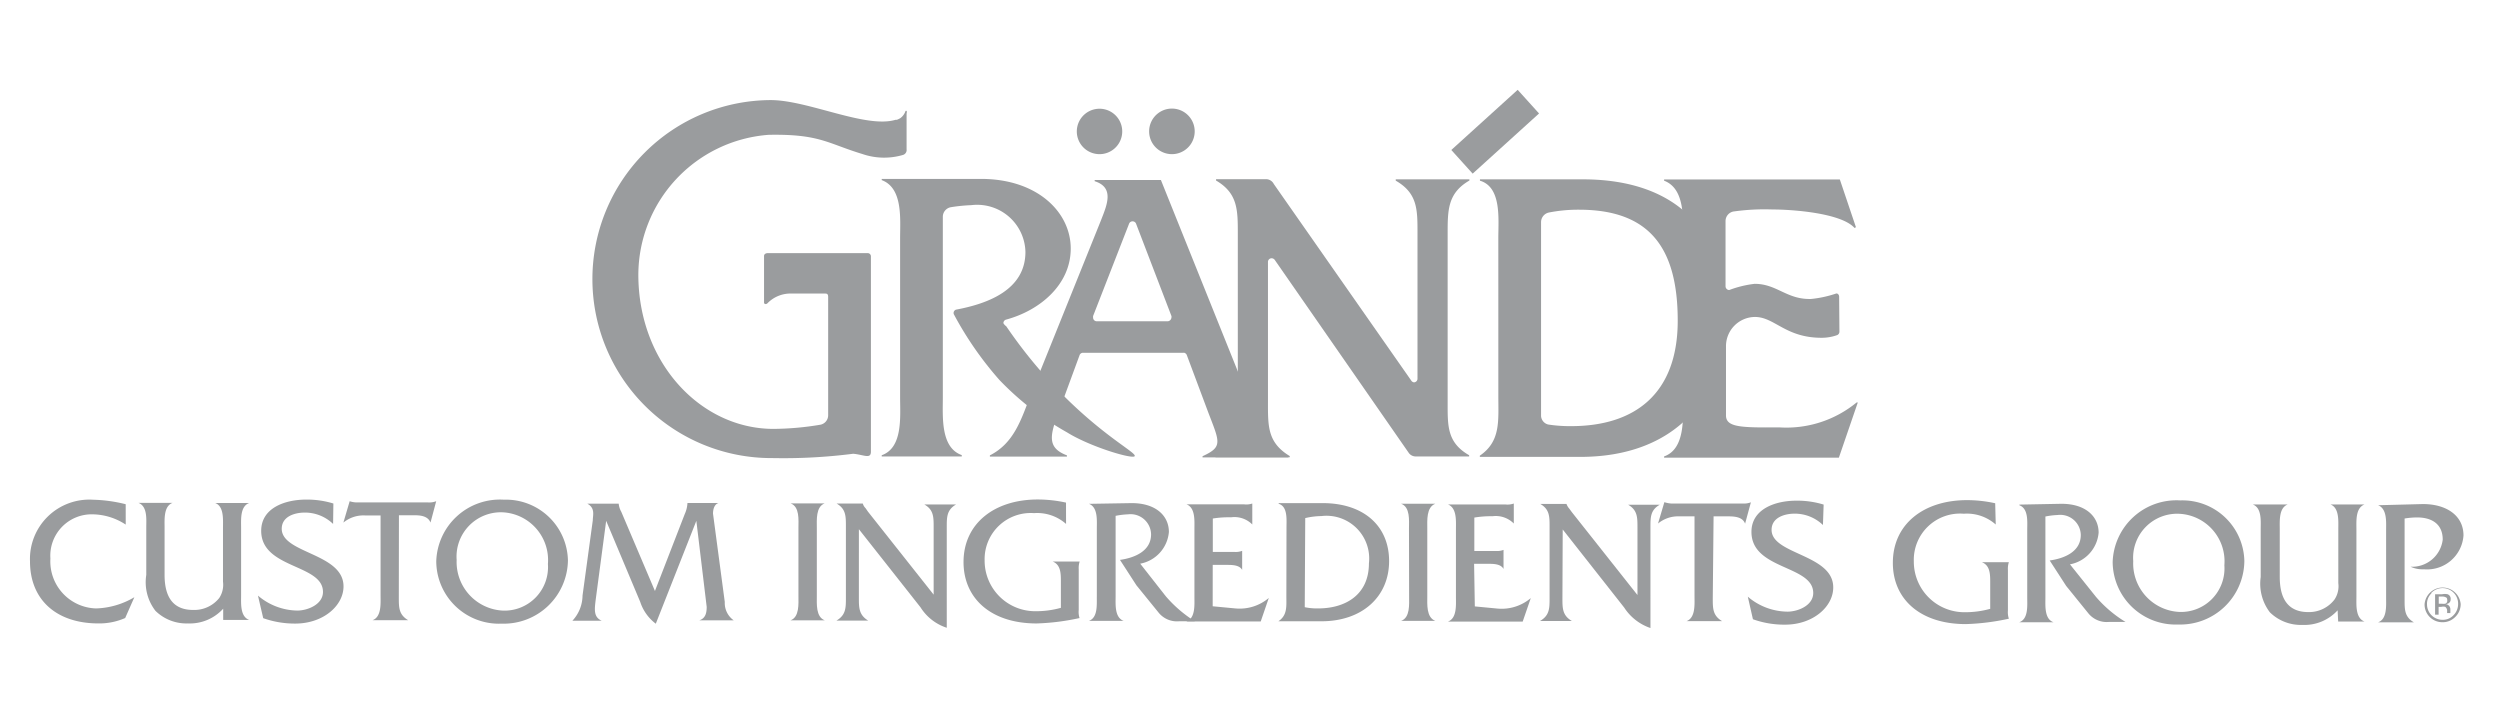 <svg xmlns="http://www.w3.org/2000/svg" xmlns:xlink="http://www.w3.org/1999/xlink" width="167" height="47" viewBox="0 0 167 47">
  <defs>
    <clipPath id="clip-path">
      <rect id="Rectangle_797" data-name="Rectangle 797" width="167" height="47"/>
    </clipPath>
  </defs>
  <g id="gci_logo" clip-path="url(#clip-path)">
    <g id="gci_logo-2" data-name="gci_logo" transform="translate(-7.996 -24.12)">
      <path id="Path_234" data-name="Path 234" d="M115.13,34.139l4.434-4.019,1.427,1.58-4.434,4.019Z" transform="translate(-10.187)" fill="#9a9c9e"/>
      <path id="Path_235" data-name="Path 235" d="M87.43,33.028a1.517,1.517,0,1,1,.441,1.078,1.517,1.517,0,0,1-.441-1.078Z" transform="translate(-7.503 -0.136)" fill="#9a9c9e"/>
      <path id="Path_236" data-name="Path 236" d="M92.78,33.028a1.522,1.522,0,1,1,.444,1.078,1.517,1.517,0,0,1-.444-1.078Z" transform="translate(-8.022 -0.136)" fill="#9a9c9e"/>
      <path id="Path_237" data-name="Path 237" d="M118.477,51.217c0,1.671.163,3.025-1.237,3.983v.081h6.719c6.268,0,9.69-3.883,9.69-9.428s-3.161-9.112-9.537-9.112h-6.864v.09c1.427.424,1.237,2.474,1.228,3.775Zm2.854,1.3V39.6h0a.659.659,0,0,1,.515-.641,10.142,10.142,0,0,1,2.014-.19c4.669,0,6.6,2.484,6.6,7.414s-2.917,7.044-7.116,7.044a9.6,9.6,0,0,1-1.535-.108.623.623,0,0,1-.479-.6Z" transform="translate(-10.392 -0.641)" fill="#9a9c9e"/>
      <path id="Path_238" data-name="Path 238" d="M81.128,46.346a.244.244,0,0,1,.172-.235c2.24-.6,4.326-2.321,4.326-4.75s-2.226-4.642-5.97-4.651H73v.081c1.427.533,1.228,2.592,1.228,3.892v10.63c0,1.264.2,3.351-1.228,3.856v.081h5.346v-.09c-1.427-.506-1.264-2.565-1.264-3.856V39.239h0a.65.65,0,0,1,.551-.641,11.277,11.277,0,0,1,1.355-.135A3.224,3.224,0,0,1,82.6,41.587c0,2.52-2.474,3.45-4.633,3.856a.235.235,0,0,0-.154.3,22.812,22.812,0,0,0,3.052,4.4,19.417,19.417,0,0,0,4.516,3.5c1.535.957,4.371,1.806,4.516,1.589s-1.806-1.165-4.516-3.811a32.331,32.331,0,0,1-4.064-4.868.614.614,0,0,1-.19-.208Z" transform="translate(-6.105 -0.639)" fill="#9a9c9e"/>
      <path id="Path_239" data-name="Path 239" d="M93.923,48.323a.253.253,0,0,1,.235.172l1.436,3.838c.759,1.978.975,2.285-.388,2.908v.081h5.735V55.24c-1.6-.822-2.1-2.393-2.709-4L92.424,36.79H88v.081c1.346.424.813,1.608.415,2.628L83.709,51.185c-.614,1.6-1.093,3.179-2.709,4v.081h5.148v-.081C84.811,54.68,85,53.859,85.6,52.278l1.391-3.784h0a.244.244,0,0,1,.235-.163h6.737Zm-.795-2.447a.244.244,0,0,1,0,.108.271.271,0,0,1-.289.244h-4.7a.244.244,0,0,1-.244-.244.451.451,0,0,1,0-.108l2.411-6.186a.253.253,0,0,1,.452,0h0Z" transform="translate(-6.88 -0.646)" fill="#9a9c9e"/>
      <path id="Path_240" data-name="Path 240" d="M110.785,50.213l-9.2-13.158a.587.587,0,0,0-.5-.325h-3.36v.09c1.454.849,1.454,1.969,1.454,3.549V51.613c0,1.571,0,2.709-1.49,3.612v.081h4.958v-.081c-1.49-.9-1.454-2-1.454-3.612V42.266a.244.244,0,0,1,.244-.253.262.262,0,0,1,.208.108l8.968,12.914a.578.578,0,0,0,.479.217h3.54v-.081c-1.481-.849-1.436-1.96-1.436-3.54V40.369c0-1.571,0-2.709,1.454-3.549v-.081h-4.922v.09c1.481.849,1.454,1.969,1.454,3.549V50.05a.244.244,0,0,1-.235.253.271.271,0,0,1-.163-.09Z" transform="translate(-8.497 -0.641)" fill="#9a9c9e"/>
      <path id="Path_241" data-name="Path 241" d="M142.583,46.91a.253.253,0,0,1-.145.235,3.089,3.089,0,0,1-1.048.181c-2.42,0-3.134-1.391-4.452-1.391a1.951,1.951,0,0,0-1.933,1.969h0V52.51c0,.8,1,.822,3.549.8a7.387,7.387,0,0,0,5.175-1.662h.081l-1.264,3.685H130.87v-.081c1.427-.506,1.264-2.592,1.264-3.856V40.724c0-1.291.163-3.351-1.264-3.892V36.75h11.74l1.075,3.188-.09.054c-.9-1.011-4.2-1.237-5.482-1.237a14.811,14.811,0,0,0-2.538.126.65.65,0,0,0-.6.641h0v4.362a.253.253,0,0,0,.244.253,7.081,7.081,0,0,1,1.7-.415c1.49,0,2.14,1.057,3.766,1.011a7.46,7.46,0,0,0,1.644-.352c.126-.054.235.063.235.208Z" transform="translate(-11.713 -0.642)" fill="#9a9c9e"/>
      <path id="Path_242" data-name="Path 242" d="M72.6,31.765V31.6h-.081a.966.966,0,0,1-.352.488,1.734,1.734,0,0,1-.226.108h-.09c-1.972.6-5.851-1.316-8.339-1.316a11.957,11.957,0,0,0,.09,23.914,36.865,36.865,0,0,0,5.419-.289c.7.063,1.174.37,1.183-.126V41.338a.217.217,0,0,0-.226-.235H63.3s-.253,0-.235.226v3.089c0,.072.135.154.262,0a2.149,2.149,0,0,1,1.6-.614h2.195c.126,0,.235,0,.226.262v7.866a.641.641,0,0,1-.515.632h0a19.487,19.487,0,0,1-3.134.28c-4.859,0-9.031-4.407-9.031-10.313A9.4,9.4,0,0,1,63.376,33.2c3.414-.063,3.928.578,6.258,1.282a4.461,4.461,0,0,0,2.709.063.343.343,0,0,0,.244-.379v-2.41Z" transform="translate(-4.031 -0.074)" fill="#9a9c9e"/>
      <path id="Path_243" data-name="Path 243" d="M187.59,67.31a.966.966,0,0,0-.307.732,1.033,1.033,0,0,0,1.039,1.048.966.966,0,0,0,.732-.307,1.057,1.057,0,0,0,.307-.741,1.039,1.039,0,0,0-1.806-.732Zm1.58,1.589a1.156,1.156,0,0,1-.849.352,1.183,1.183,0,0,1-1.2-1.21,1.21,1.21,0,0,1,2.411,0,1.183,1.183,0,0,1-.361.858Zm-.623-1.309a.542.542,0,0,0-.28-.054h-.2v.479h.208a.732.732,0,0,0,.226,0,.2.2,0,0,0,.135-.208C188.637,67.68,188.61,67.617,188.547,67.59Zm-.253-.208a.9.9,0,0,1,.361,0,.316.316,0,0,1,.208.334.3.3,0,0,1-.126.262.515.515,0,0,1-.2.063.343.343,0,0,1,.235.135.361.361,0,0,1,.072.2v.2a.318.318,0,0,0,0,.063h-.217v-.108a.343.343,0,0,0-.126-.307.56.56,0,0,0-.262,0h-.181v.524h-.235V67.382Z" transform="translate(-17.163 -3.567)" fill="#9a9c9e"/>
      <path id="Path_244" data-name="Path 244" d="M16.394,62.1a4.118,4.118,0,0,0-2.213-.686,2.763,2.763,0,0,0-2.818,2.953A3.143,3.143,0,0,0,14.416,67.7a5.292,5.292,0,0,0,2.556-.75h0l-.614,1.391a4.317,4.317,0,0,1-1.806.361C11.752,68.693,10,67.113,10,64.557a3.965,3.965,0,0,1,4.217-4.118,9.8,9.8,0,0,1,2.176.3Z" transform="translate(0 -2.937)" fill="#9a9c9e"/>
      <path id="Path_245" data-name="Path 245" d="M23.682,67.741a3.007,3.007,0,0,1-2.357.984,2.953,2.953,0,0,1-2.167-.84,3.125,3.125,0,0,1-.614-2.4v-3.17c0-.533.09-1.409-.524-1.644H20.3c-.6.226-.533,1.1-.533,1.644v3.17c0,1.6.668,2.339,1.906,2.339a2.131,2.131,0,0,0,1.743-.795,1.6,1.6,0,0,0,.253-1.093V62.323c0-.542.072-1.418-.524-1.644h2.276c-.614.226-.542,1.1-.542,1.653v4.516c0,.542-.072,1.418.542,1.644H23.682Z" transform="translate(-0.777 -2.96)" fill="#9a9c9e"/>
      <path id="Path_246" data-name="Path 246" d="M31.881,62.056a2.709,2.709,0,0,0-1.887-.759c-.686,0-1.544.262-1.544,1.084,0,1.653,4.127,1.626,4.127,3.847,0,1.282-1.346,2.484-3.224,2.484a6.322,6.322,0,0,1-2.14-.361l-.352-1.508a4.136,4.136,0,0,0,2.628,1c.686,0,1.716-.406,1.716-1.246,0-1.869-4.127-1.535-4.127-4.082,0-1.508,1.553-2.086,3.016-2.086a6,6,0,0,1,1.806.262Z" transform="translate(-1.634 -2.937)" fill="#9a9c9e"/>
      <path id="Path_247" data-name="Path 247" d="M36.883,66.971c0,.686,0,1.156.623,1.526H35.131c.6-.226.533-1.1.533-1.644V61.5H34.607a2.1,2.1,0,0,0-1.427.479h0l.42-1.429h0a1.535,1.535,0,0,0,.452.081h4.777a1.309,1.309,0,0,0,.551-.081h0L39,61.977h0c-.163-.424-.641-.488-1.039-.488h-1.07Z" transform="translate(-2.246 -2.949)" fill="#9a9c9e"/>
      <path id="Path_248" data-name="Path 248" d="M48.846,64.5a4.29,4.29,0,0,1-4.425,4.217,4.19,4.19,0,0,1-4.371-4.163,4.254,4.254,0,0,1,4.516-4.118,4.145,4.145,0,0,1,4.28,4.064Zm-7.433-.054a3.251,3.251,0,0,0,3.107,3.4,2.908,2.908,0,0,0,2.989-3.116A3.194,3.194,0,0,0,44.5,61.28a2.962,2.962,0,0,0-3.089,3.161Z" transform="translate(-2.912 -2.937)" fill="#9a9c9e"/>
      <path id="Path_249" data-name="Path 249" d="M57.625,61.421a2.023,2.023,0,0,0,.181-.741h2.077c-.289.09-.37.433-.37.713l.786,5.9a1.418,1.418,0,0,0,.6,1.228H58.591c.424-.135.5-.5.5-.9L58.4,61.872l-2.709,6.873a2.98,2.98,0,0,1-1.039-1.454l-2.276-5.419-.686,5.166c-.09.732-.181,1.255.388,1.508H50.12a2.493,2.493,0,0,0,.677-1.68l.686-5.03c0-.334.181-.813-.37-1.111h2.1a1.364,1.364,0,0,0,.172.542l2.249,5.292Z" transform="translate(-3.888 -2.961)" fill="#9a9c9e"/>
      <path id="Path_250" data-name="Path 250" d="M66.783,62.363c0-.551.09-1.427-.524-1.653h2.276c-.6.226-.524,1.111-.524,1.653v4.516c0,.542-.072,1.418.533,1.644H66.25c.605-.217.533-1.1.533-1.644Z" transform="translate(-5.451 -2.964)" fill="#9a9c9e"/>
      <path id="Path_251" data-name="Path 251" d="M71.149,67.015c0,.668,0,1.147.623,1.526H69.65c.632-.37.632-.849.632-1.517V62.237c0-.677,0-1.156-.623-1.517h1.752a.7.7,0,0,0,.181.307l.163.235,4.389,5.545V62.291c0-.668,0-1.156-.623-1.508h2.122c-.623.361-.623.84-.623,1.508V69.02a3.26,3.26,0,0,1-1.752-1.364l-4.118-5.22Z" transform="translate(-5.78 -2.965)" fill="#9a9c9e"/>
      <path id="Path_252" data-name="Path 252" d="M85.9,62.055h0a2.908,2.908,0,0,0-2.14-.722,3.08,3.08,0,0,0-3.3,3.152,3.378,3.378,0,0,0,3.423,3.4,6.159,6.159,0,0,0,1.671-.226v-1.73c0-.551,0-1.147-.551-1.364h1.806a1.391,1.391,0,0,0-.063.524V67.8a1.372,1.372,0,0,0,.054.542,15.423,15.423,0,0,1-2.863.361c-3.071,0-4.886-1.689-4.886-4.1,0-2.574,2.059-4.181,4.958-4.181a8.823,8.823,0,0,1,1.887.208Z" transform="translate(-6.691 -2.936)" fill="#9a9c9e"/>
      <path id="Path_253" data-name="Path 253" d="M91.183,60.69c1.608,0,2.484.84,2.484,1.933a2.357,2.357,0,0,1-1.915,2.113l1.7,2.167a8.5,8.5,0,0,0,1.951,1.68h-1.05a1.58,1.58,0,0,1-1.391-.6l-1.462-1.8-1.1-1.7c.957-.135,2.077-.578,2.077-1.707A1.373,1.373,0,0,0,90.93,61.44a5.1,5.1,0,0,0-.822.1v5.373c0,.551-.072,1.427.542,1.644H88.32c.614-.217.524-1.1.533-1.644V62.4c0-.551.081-1.427-.524-1.662h0Z" transform="translate(-7.589 -2.962)" fill="#9a9c9e"/>
      <path id="Path_254" data-name="Path 254" d="M97.291,67.584l1.526.145a3.016,3.016,0,0,0,2.222-.7h0L100.5,68.6H95.53c.614-.217.542-1.1.542-1.644v-4.52c0-.56.072-1.436-.533-1.662h3.838a1.246,1.246,0,0,0,.56-.054h0v1.4h0a1.68,1.68,0,0,0-1.418-.479,6.691,6.691,0,0,0-1.219.081v2.231h1.436a1.21,1.21,0,0,0,.524-.072h0v1.273h0c-.19-.343-.7-.334-1.066-.334h-.9Z" transform="translate(-8.288 -2.965)" fill="#9a9c9e"/>
      <path id="Path_255" data-name="Path 255" d="M102.882,62.343c0-.551.09-1.427-.524-1.608V60.69h2.935c2.709,0,4.443,1.49,4.443,3.874s-1.806,4.019-4.516,4.019h-2.88c.605-.406.533-.984.533-1.689Zm1.219,5.3a4.055,4.055,0,0,0,.9.081c1.806,0,3.387-.9,3.387-3.007a2.854,2.854,0,0,0-3.179-3.161,4.867,4.867,0,0,0-1.075.135Z" transform="translate(-8.948 -2.962)" fill="#9a9c9e"/>
      <path id="Path_256" data-name="Path 256" d="M111.944,62.4c0-.551.09-1.436-.524-1.662h2.28c-.605.235-.533,1.12-.533,1.662v4.516c0,.533-.072,1.409.533,1.644h-2.28c.605-.217.533-1.1.533-1.644Z" transform="translate(-9.828 -2.967)" fill="#9a9c9e"/>
      <path id="Path_257" data-name="Path 257" d="M116.676,67.593l1.517.145a3.016,3.016,0,0,0,2.222-.7h0l-.542,1.571h-5c.614-.217.542-1.1.542-1.644v-4.52c0-.551.072-1.427-.533-1.662h3.838a1.246,1.246,0,0,0,.56-.063h0v1.337h0a1.689,1.689,0,0,0-1.418-.488,6.683,6.683,0,0,0-1.219.09V63.89h1.427a1.21,1.21,0,0,0,.524-.072h0v1.273h0c-.19-.352-.7-.343-1.066-.343h-.9Z" transform="translate(-10.162 -2.965)" fill="#9a9c9e"/>
      <path id="Path_258" data-name="Path 258" d="M123.189,67.054c0,.668,0,1.147.632,1.517H121.69c.641-.37.641-.849.641-1.526V62.258c0-.668,0-1.147-.623-1.508h1.752a.9.9,0,0,0,.181.307l.172.235,4.389,5.545V62.321c0-.677,0-1.156-.623-1.517h2.113c-.623.352-.623.831-.623,1.508V69.04a3.378,3.378,0,0,1-1.752-1.364l-4.109-5.22Z" transform="translate(-10.823 -2.968)" fill="#9a9c9e"/>
      <path id="Path_259" data-name="Path 259" d="M134.078,67.041c0,.686,0,1.156.623,1.526h-2.375c.6-.226.533-1.1.533-1.644V61.568h-1.011a2.1,2.1,0,0,0-1.427.479h0l.424-1.427h0a1.906,1.906,0,0,0,.452.09h4.777a1.31,1.31,0,0,0,.551-.081h0l-.388,1.427h0c-.154-.424-.632-.479-1.03-.488h-1.075Z" transform="translate(-11.669 -2.955)" fill="#9a9c9e"/>
      <path id="Path_260" data-name="Path 260" d="M142.081,62.136a2.709,2.709,0,0,0-1.887-.759c-.686,0-1.544.262-1.544,1.084,0,1.653,4.127,1.626,4.118,3.847,0,1.282-1.346,2.484-3.215,2.484a6.213,6.213,0,0,1-2.149-.361l-.343-1.508a4.136,4.136,0,0,0,2.655,1c.686,0,1.716-.406,1.716-1.246,0-1.869-4.127-1.535-4.127-4.082,0-1.508,1.553-2.086,3.016-2.086a6.042,6.042,0,0,1,1.806.262Z" transform="translate(-12.312 -2.945)" fill="#9a9c9e"/>
      <path id="Path_261" data-name="Path 261" d="M154.663,62.1h0a2.89,2.89,0,0,0-2.131-.722,3.089,3.089,0,0,0-3.341,3.179,3.378,3.378,0,0,0,3.432,3.4,6.2,6.2,0,0,0,1.671-.226V65.979c0-.551,0-1.147-.56-1.364h1.806a1.39,1.39,0,0,0-.063.524v2.709a1.372,1.372,0,0,0,.063.542,15.515,15.515,0,0,1-2.872.361c-3.071,0-4.886-1.689-4.877-4.1,0-2.574,2.05-4.181,4.958-4.181a8.805,8.805,0,0,1,1.878.208Z" transform="translate(-13.352 -2.941)" fill="#9a9c9e"/>
      <path id="Path_262" data-name="Path 262" d="M159.958,60.74c1.608,0,2.484.84,2.484,1.933a2.357,2.357,0,0,1-1.915,2.113l1.734,2.167a8.264,8.264,0,0,0,1.978,1.68h-1.111a1.58,1.58,0,0,1-1.391-.6l-1.463-1.806-1.1-1.7c.966-.135,2.077-.578,2.077-1.707a1.373,1.373,0,0,0-1.551-1.33,4.993,4.993,0,0,0-.813.1v5.419c0,.551-.072,1.427.542,1.644H157.14c.614-.217.533-1.1.533-1.644V62.492c0-.551.09-1.427-.524-1.653v-.045Z" transform="translate(-14.258 -2.967)" fill="#9a9c9e"/>
      <path id="Path_263" data-name="Path 263" d="M172.846,64.562a4.281,4.281,0,0,1-4.416,4.217,4.208,4.208,0,0,1-4.38-4.172,4.263,4.263,0,0,1,4.516-4.118,4.136,4.136,0,0,1,4.281,4.073Zm-7.423,0a3.242,3.242,0,0,0,3.1,3.378,2.908,2.908,0,0,0,2.989-3.116,3.179,3.179,0,0,0-3.007-3.441,2.944,2.944,0,0,0-3.08,3.179Z" transform="translate(-14.928 -2.942)" fill="#9a9c9e"/>
      <path id="Path_264" data-name="Path 264" d="M180.081,67.861a3,3,0,0,1-2.357.975,2.953,2.953,0,0,1-2.167-.84,3.152,3.152,0,0,1-.614-2.357V62.434c0-.542.081-1.418-.533-1.644h2.339c-.6.226-.533,1.1-.533,1.644V65.64c0,1.589.668,2.339,1.906,2.339a2.14,2.14,0,0,0,1.752-.84,1.6,1.6,0,0,0,.253-1.093V62.434c0-.533.072-1.418-.524-1.644h2.276c-.614.235-.542,1.111-.542,1.662v4.516c0,.533-.072,1.409.542,1.644h-1.761Z" transform="translate(-15.932 -2.972)" fill="#9a9c9e"/>
      <path id="Path_265" data-name="Path 265" d="M186.678,60.76c1.562,0,2.709.759,2.709,2.1a2.438,2.438,0,0,1-2.637,2.258,1.924,1.924,0,0,1-.9-.172A2.059,2.059,0,0,0,188,63.135c0-1.057-.75-1.481-1.707-1.481a5.184,5.184,0,0,0-.84.072v5.419c0,.677,0,1.156.623,1.517h-2.4c.614-.217.542-1.1.542-1.644V62.5c0-.542.072-1.418-.533-1.662h0Z" transform="translate(-16.83 -2.969)" fill="#9a9c9e"/>
    </g>
  </g>
</svg>
